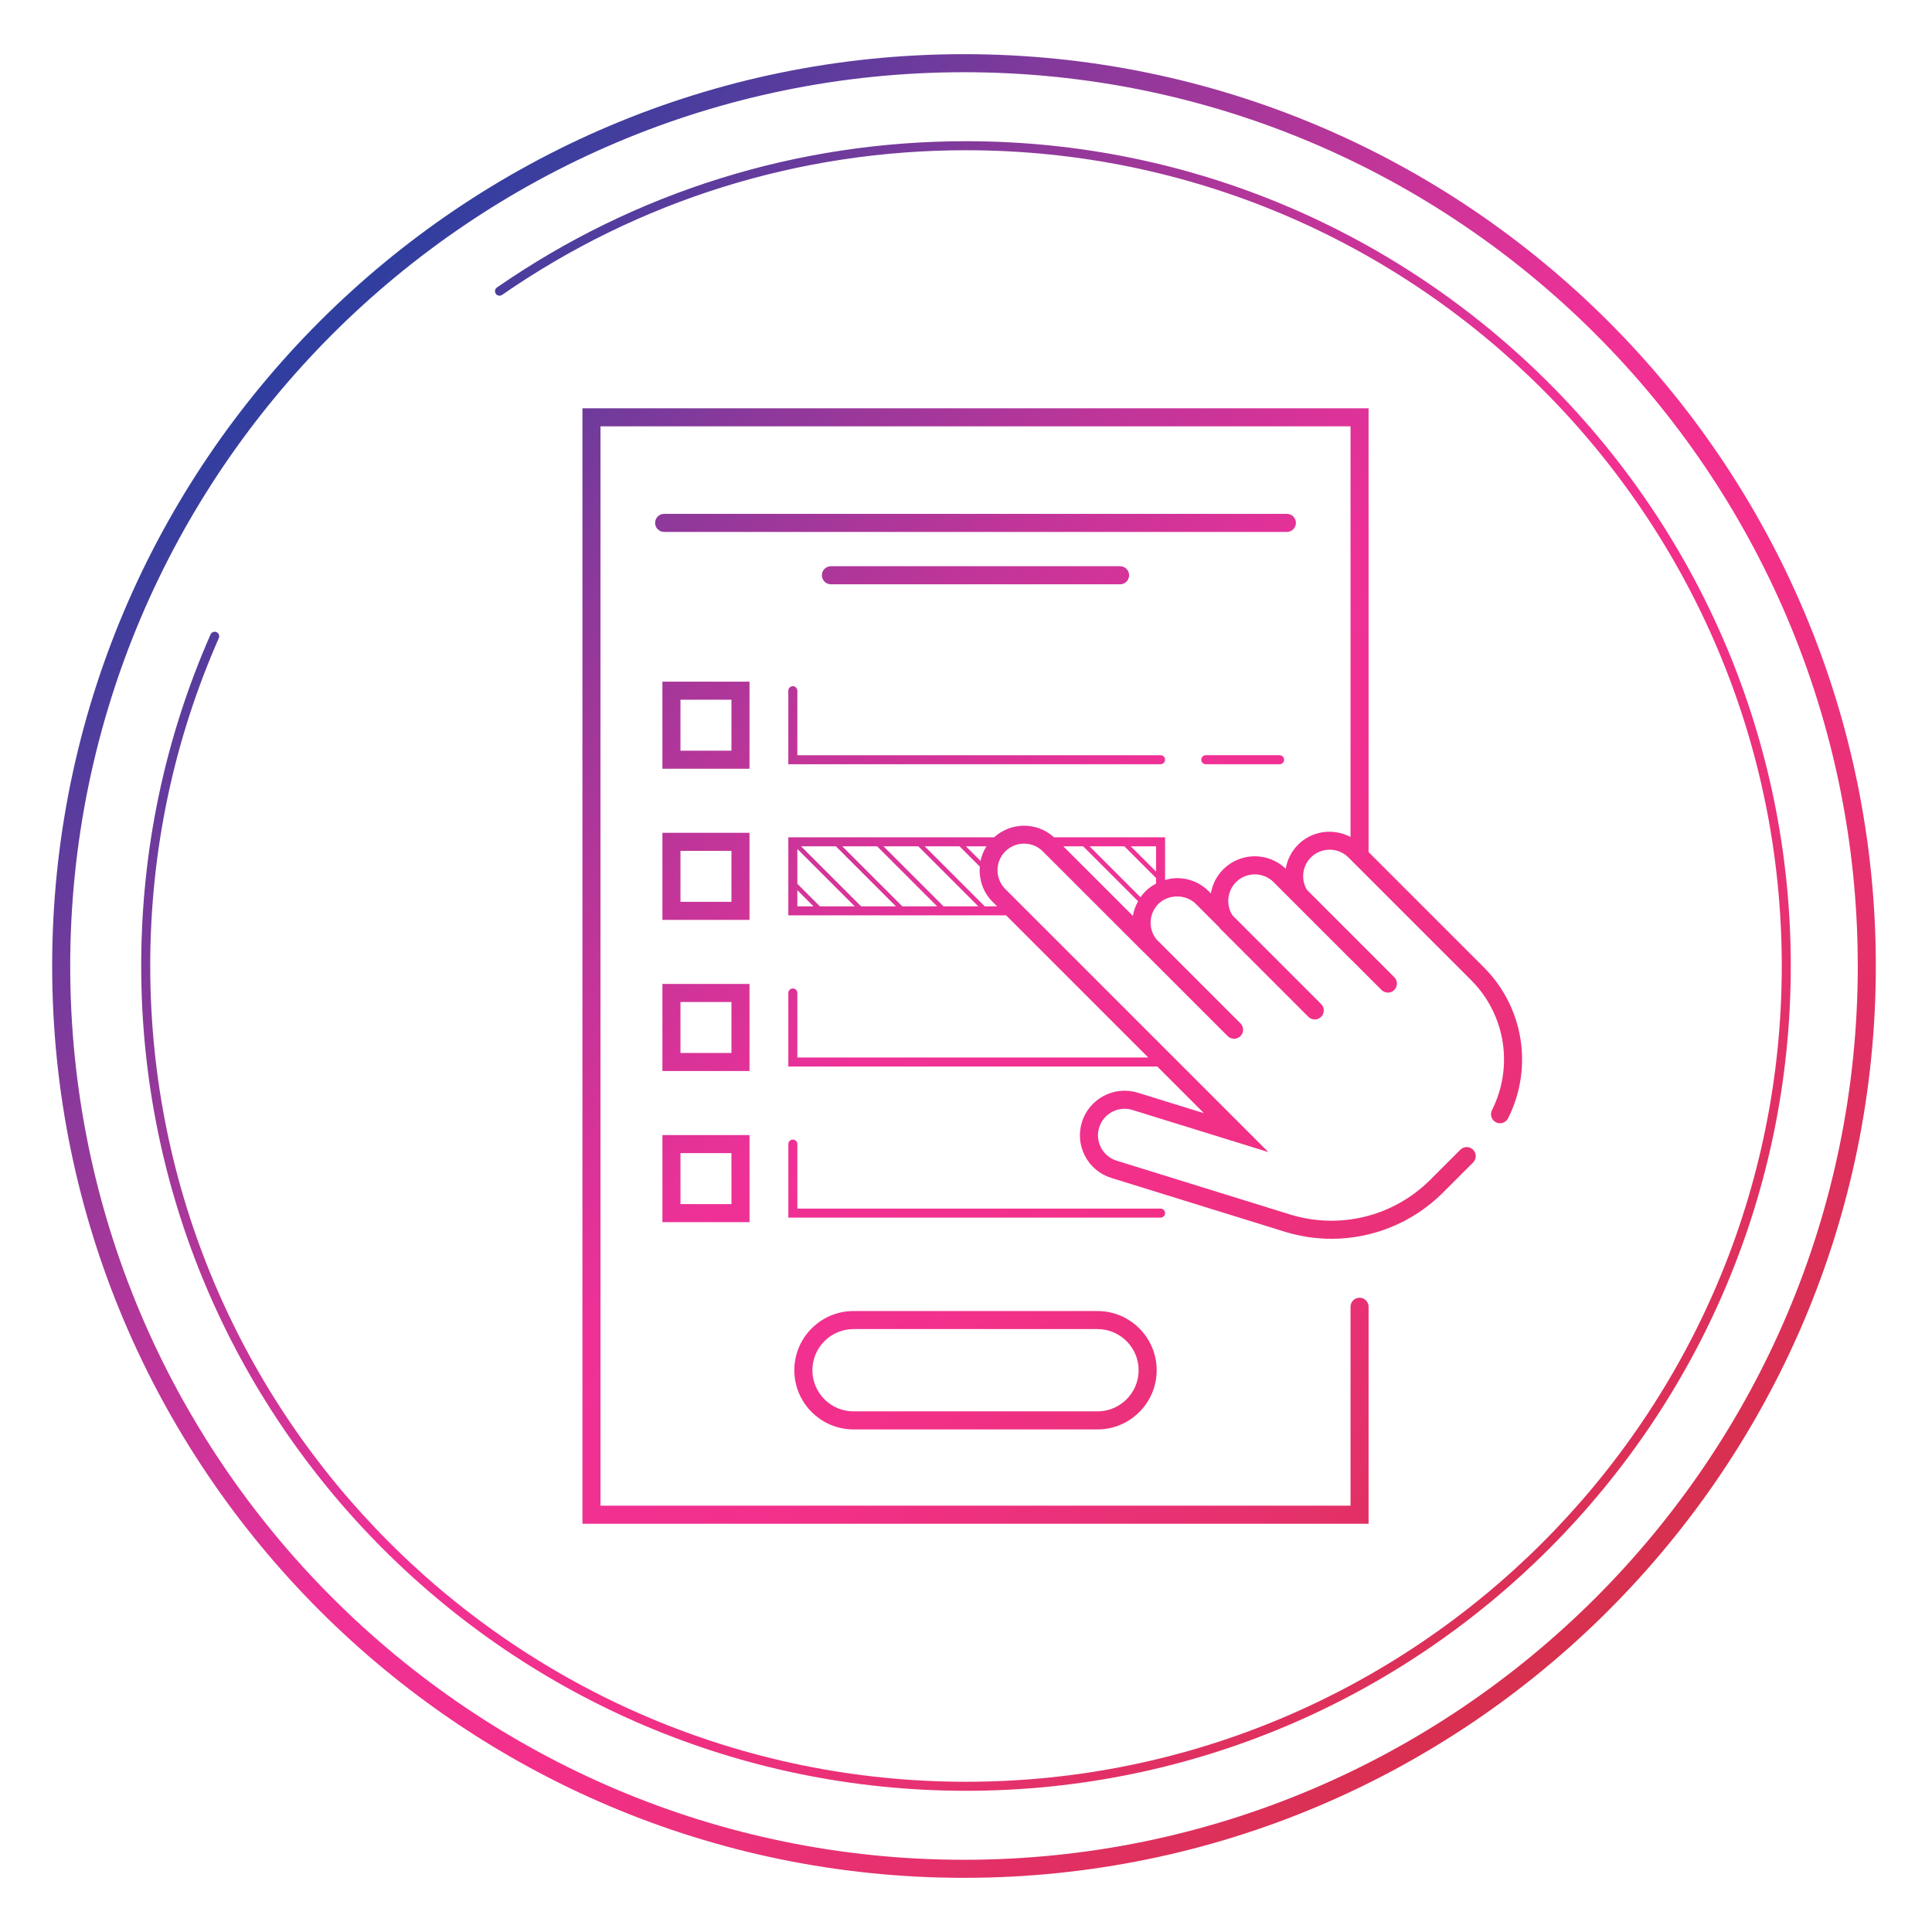 <?xml version="1.0" encoding="UTF-8"?><svg id="color" xmlns="http://www.w3.org/2000/svg" xmlns:xlink="http://www.w3.org/1999/xlink" viewBox="0 0 214 214"><defs><linearGradient id="AUNDS-VERLAUF" x1="1.952" y1="3.512" x2="210.344" y2="209.244" gradientUnits="userSpaceOnUse"><stop offset="0" stop-color="#0641a0"/><stop offset=".1" stop-color="#0641a0"/><stop offset=".2" stop-color="#4b3d9e"/><stop offset=".3" stop-color="#8b399b"/><stop offset=".4" stop-color="#c13599"/><stop offset=".5" stop-color="#ef3197"/><stop offset=".6" stop-color="#f3308a"/><stop offset=".7" stop-color="#e83174"/><stop offset=".8" stop-color="#dd305a"/><stop offset=".9" stop-color="#d13141"/><stop offset="1" stop-color="#cb3136"/></linearGradient><linearGradient id="AUNDS-VERLAUF-2" x1="2.062" y1="3.401" x2="210.454" y2="209.133" xlink:href="#AUNDS-VERLAUF"/><linearGradient id="AUNDS-VERLAUF-3" x1="2.581" y1="2.875" x2="210.973" y2="208.607" xlink:href="#AUNDS-VERLAUF"/><linearGradient id="AUNDS-VERLAUF-4" x1="-19.804" y1="25.549" x2="188.589" y2="231.281" xlink:href="#AUNDS-VERLAUF"/><linearGradient id="AUNDS-VERLAUF-5" x1="1.18" y1="4.294" x2="209.572" y2="210.026" xlink:href="#AUNDS-VERLAUF"/><linearGradient id="AUNDS-VERLAUF-6" x1="13.997" y1="-8.689" x2="222.39" y2="197.043" xlink:href="#AUNDS-VERLAUF"/><linearGradient id="AUNDS-VERLAUF-7" x1="-7.19" y1="12.772" x2="201.202" y2="218.504" xlink:href="#AUNDS-VERLAUF"/><linearGradient id="AUNDS-VERLAUF-8" x1="-15.56" y1="21.25" x2="192.832" y2="226.982" xlink:href="#AUNDS-VERLAUF"/><linearGradient id="AUNDS-VERLAUF-9" x1="-23.93" y1="29.728" x2="184.463" y2="235.46" xlink:href="#AUNDS-VERLAUF"/><linearGradient id="AUNDS-VERLAUF-10" x1="-11.112" y1="16.745" x2="197.28" y2="222.477" xlink:href="#AUNDS-VERLAUF"/><linearGradient id="AUNDS-VERLAUF-11" x1="28.612" y1="-23.493" x2="237.004" y2="182.239" xlink:href="#AUNDS-VERLAUF"/><linearGradient id="AUNDS-VERLAUF-12" x1="27.12" y1="-21.981" x2="235.512" y2="183.751" xlink:href="#AUNDS-VERLAUF"/><linearGradient id="AUNDS-VERLAUF-13" x1="24.22" y1="-19.044" x2="232.612" y2="186.688" xlink:href="#AUNDS-VERLAUF"/></defs><path d="m106.778,6C51.087,6,5.778,51.309,5.778,107s45.309,101,101,101,101-45.309,101-101S162.47,6,106.778,6Zm0,200c-54.589,0-99-44.411-99-99S52.189,8,106.778,8s99,44.411,99,99-44.411,99-99,99Z" style="fill:url(#AUNDS-VERLAUF);"/><path d="m107,15.641c-18.684,0-36.649,5.603-51.955,16.201-.227.157-.283.469-.126.695.156.229.472.281.695.127,15.138-10.482,32.906-16.023,51.386-16.023,49.824,0,90.359,40.535,90.359,90.359s-40.535,90.358-90.359,90.358S16.641,156.824,16.641,107c0-12.633,2.556-24.853,7.596-36.32.11-.253-.004-.548-.257-.659-.252-.108-.547.004-.659.257-5.096,11.596-7.68,23.95-7.68,36.723,0,50.375,40.983,91.358,91.358,91.358s91.359-40.983,91.359-91.358S157.376,15.641,107,15.641Z" style="fill:url(#AUNDS-VERLAUF-2);"/><path d="m64.514,45.223v123.555h87.079v-24.034c0-.553-.447-1-1-1s-1,.447-1,1v22.034h-83.079V47.223h83.079v45.489c-1.869-.992-4.236-.724-5.808.848-.74.74-1.202,1.679-1.37,2.665-1.934-1.86-5.019-1.836-6.922.068-.74.74-1.202,1.678-1.369,2.664l-.244-.244c-.933-.934-2.175-1.448-3.495-1.448-.46,0-.903.084-1.334.205v-4.723h-12.3c-1.88-1.714-4.756-1.714-6.637,0h-22.794v8.646h24.127l15.74,15.74h-38.867v-7.145c0-.276-.224-.5-.5-.5s-.5.224-.5.5v8.145h40.867l5.173,5.173-7.337-2.273c-2.607-.804-5.377.661-6.183,3.261-.392,1.261-.268,2.598.348,3.766.616,1.168,1.649,2.026,2.911,2.416l19.186,5.95c1.715.531,3.467.79,5.203.79,4.569,0,9.024-1.793,12.362-5.132l3.32-3.32c.391-.391.391-1.023,0-1.414s-1.023-.391-1.414,0l-3.32,3.32c-4.081,4.081-10.043,5.553-15.56,3.846l-19.187-5.95c-.751-.232-1.366-.743-1.732-1.438s-.439-1.49-.207-2.24c.479-1.55,2.133-2.422,3.682-1.943l15.061,4.668-29.142-29.142c-1.147-1.147-1.147-3.016,0-4.163,1.148-1.15,3.015-1.148,4.163,0l11.14,11.139.006-.006,9.327,9.327c.195.195.451.293.707.293s.512-.098.707-.293c.391-.391.391-1.023,0-1.414l-9.311-9.311c-.927-1.154-.84-2.859.213-3.913,1.11-1.11,3.051-1.112,4.163,0l2.598,2.597c.029.04.045.086.081.122l9.78,9.781c.195.195.451.293.707.293s.512-.098.707-.293c.391-.391.391-1.023,0-1.414l-9.78-9.781c-.007-.007-.016-.009-.023-.015l-.028-.043c-.738-1.155-.57-2.696.399-3.666,1.148-1.148,3.016-1.148,4.164,0l8.67,8.67-.02-.031,3.305,3.305c.195.195.451.293.707.293s.512-.098.707-.293c.391-.391.391-1.023,0-1.414l-9.69-9.692c-.672-1.143-.495-2.628.449-3.572,1.148-1.148,3.016-1.148,4.164,0l.44.441c.059.078.125.145.203.203l12.943,12.943c3.805,3.806,4.733,9.595,2.31,14.405-.249.493-.051,1.095.442,1.343.494.25,1.094.05,1.343-.442,2.813-5.583,1.736-12.302-2.681-16.72l-12.771-12.771v-49.152h-87.079Zm39.997,55.169l-6.646-6.646h3.857l6.646,6.646h-3.857Zm-4.564,0l-3.606-3.606-3.04-3.04h3.858l6.646,6.646h-3.857Zm7.92-5.773l-.872-.873h2.268c-.318.502-.537,1.048-.656,1.612l-.739-.74Zm-5.437-.873h3.857l1.082,1.083,1.16,1.16c-.112,1.396.342,2.828,1.408,3.893l.51.51h-1.371l-6.646-6.646Zm-9.837,0l2.999,2.999,3.647,3.647h-3.857l-6.636-6.636c-.004-.004-.009-.006-.013-.01h3.86Zm-4.273,4.855l.899.899.892.892h-1.791v-1.79Zm2.498,1.79l-1.245-1.245-1.253-1.253v-3.819c.024.007.048.01.073.034l6.282,6.282h-3.857Zm29.87-6.646h3.857l3.506,3.506v.623c-.418.226-.816.493-1.162.838-.211.211-.395.438-.561.675l-.592-.592-5.049-5.05Zm7.363,2.799l-2.799-2.799h2.799v2.799Zm-10.268-2.799h2.197l5.439,5.44.641.641c-.285.513-.484,1.06-.572,1.624l-7.705-7.704Z" style="fill:url(#AUNDS-VERLAUF-3);"/><path d="m94.543,145.217c-3.616,0-6.558,2.941-6.558,6.557s2.941,6.557,6.558,6.557h27.021c3.615,0,6.557-2.941,6.557-6.557s-2.941-6.557-6.557-6.557h-27.021Zm31.578,6.557c0,2.513-2.044,4.557-4.557,4.557h-27.021c-2.513,0-4.558-2.044-4.558-4.557s2.045-4.557,4.558-4.557h27.021c2.513,0,4.557,2.044,4.557,4.557Z" style="fill:url(#AUNDS-VERLAUF-4);"/><path d="m83.019,75.505h-9.646v9.646h9.646v-9.646Zm-2,7.646h-5.646v-5.646h5.646v5.646Z" style="fill:url(#AUNDS-VERLAUF-5);"/><path d="m87.819,76.005c-.276,0-.5.224-.5.5v8.146h41.231c.276,0,.5-.224.5-.5s-.224-.5-.5-.5h-40.231v-7.146c0-.276-.224-.5-.5-.5Z" style="fill:url(#AUNDS-VERLAUF-6);"/><path d="m83.019,92.246h-9.646v9.646h9.646v-9.646Zm-2,7.646h-5.646v-5.646h5.646v5.646Z" style="fill:url(#AUNDS-VERLAUF-7);"/><path d="m83.019,108.988h-9.646v9.645h9.646v-9.645Zm-2,7.645h-5.646v-5.645h5.646v5.645Z" style="fill:url(#AUNDS-VERLAUF-8);"/><path d="m73.374,135.373h9.646v-9.646h-9.646v9.646Zm2-7.646h5.646v5.646h-5.646v-5.646Z" style="fill:url(#AUNDS-VERLAUF-9);"/><path d="m129.051,134.373c0-.276-.224-.5-.5-.5h-40.231v-7.146c0-.276-.224-.5-.5-.5s-.5.224-.5.5v8.146h41.231c.276,0,.5-.224.5-.5Z" style="fill:url(#AUNDS-VERLAUF-10);"/><path d="m133.56,83.651c-.276,0-.5.224-.5.5s.224.5.5.5h8.173c.276,0,.5-.224.5-.5s-.224-.5-.5-.5h-8.173Z" style="fill:url(#AUNDS-VERLAUF-11);"/><path d="m143.545,57.919c0-.553-.447-1-1-1h-68.982c-.553,0-1,.447-1,1s.447,1,1,1h68.982c.553,0,1-.447,1-1Z" style="fill:url(#AUNDS-VERLAUF-12);"/><path d="m124.069,64.719c.553,0,1-.447,1-1s-.447-1-1-1h-32.032c-.553,0-1,.447-1,1s.447,1,1,1h32.032Z" style="fill:url(#AUNDS-VERLAUF-13);"/></svg>